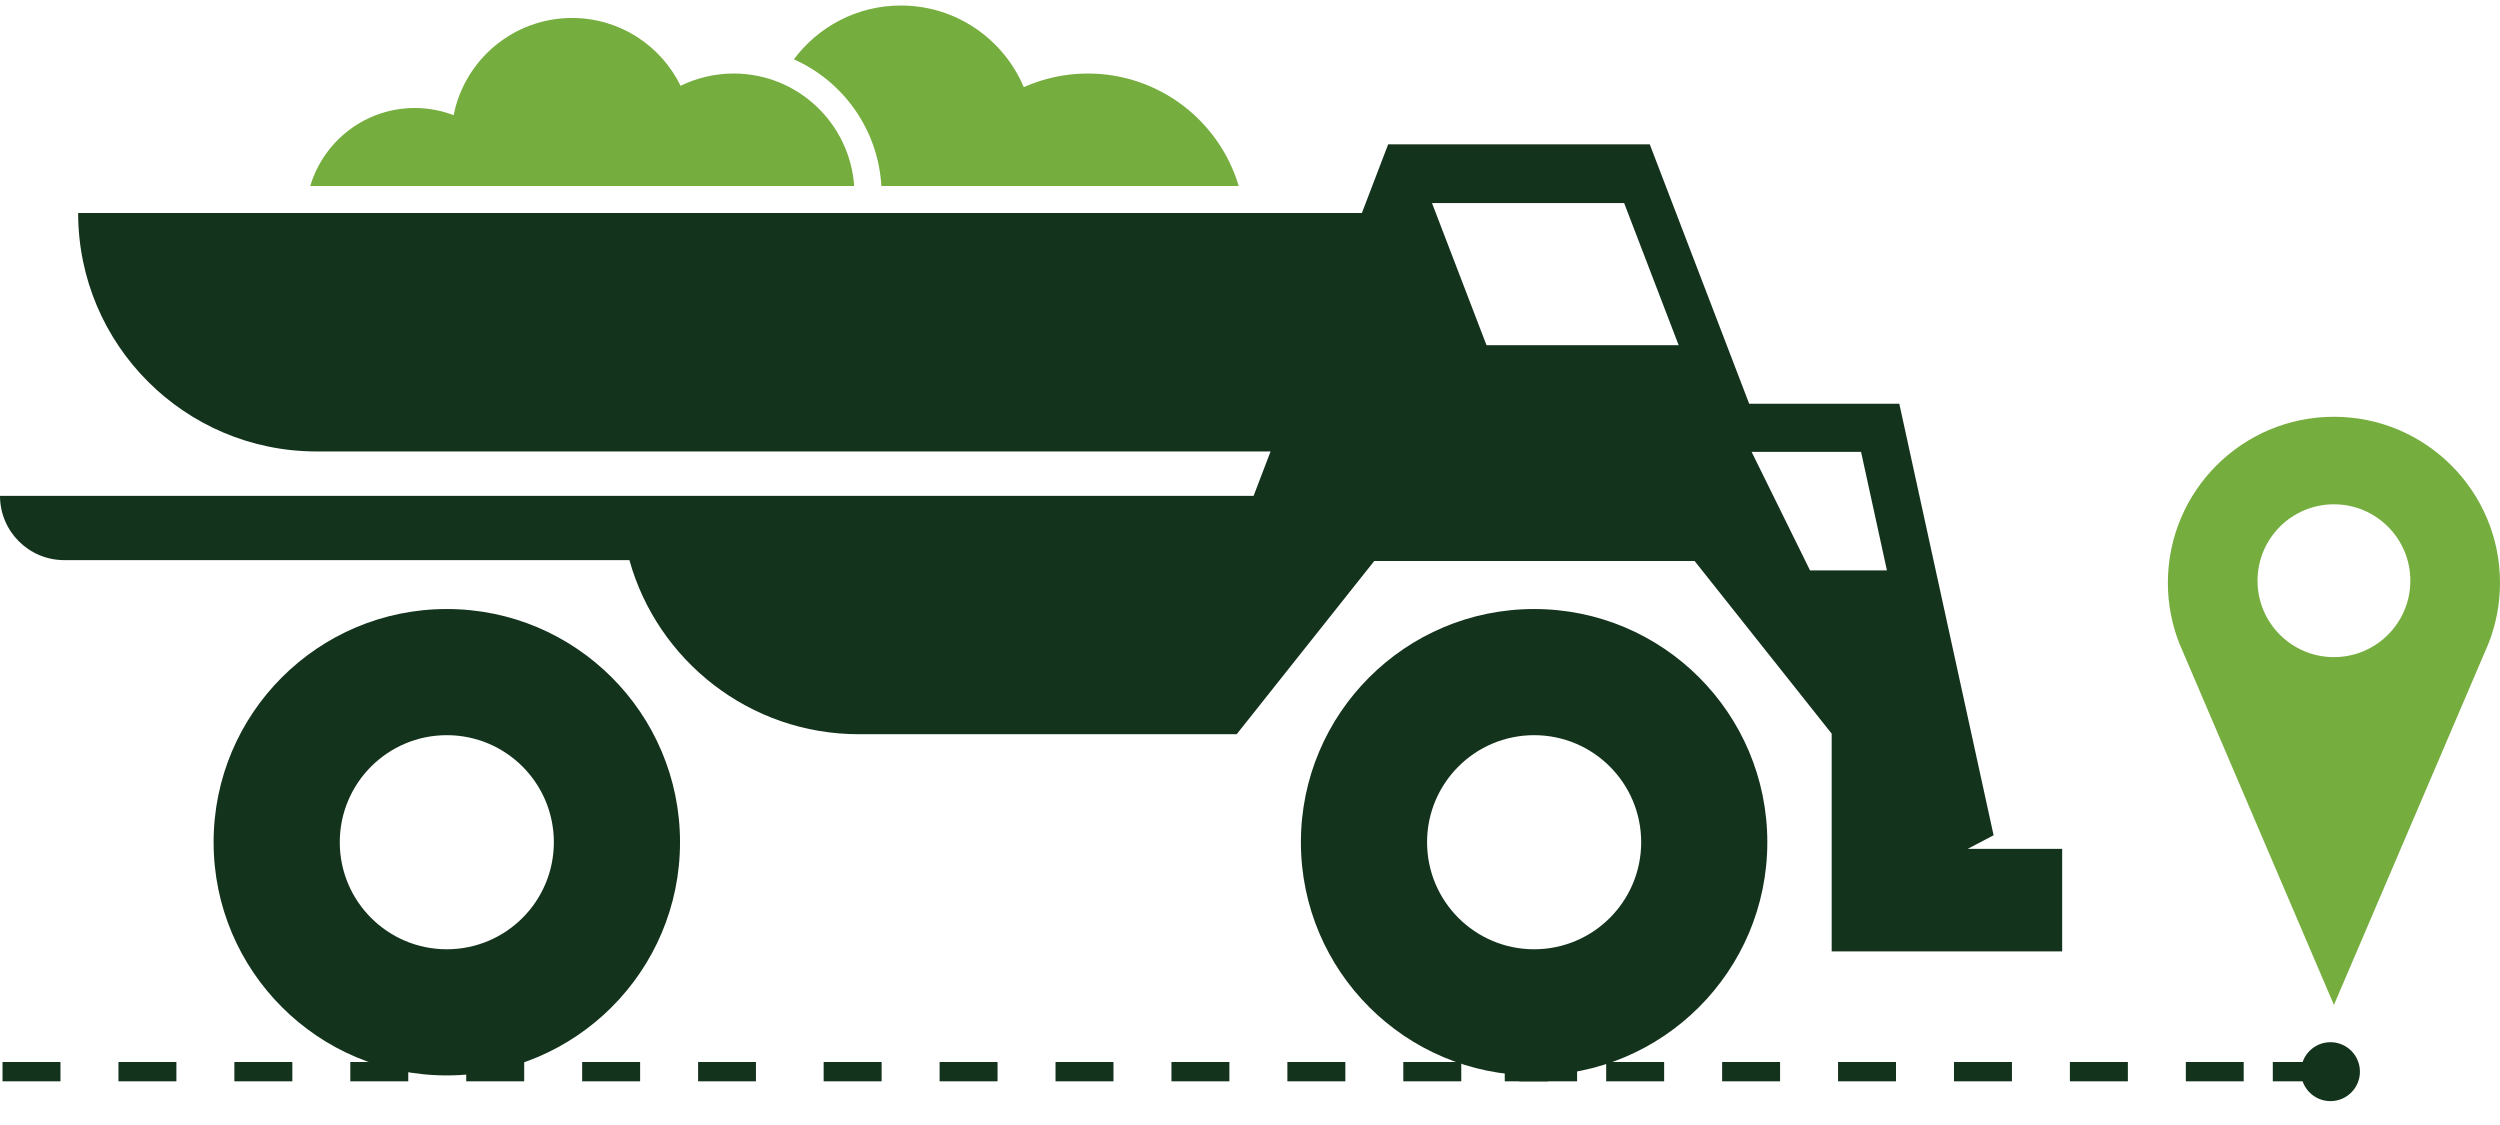 <svg width="100" height="45" viewBox="0 0 100 45" fill="none" xmlns="http://www.w3.org/2000/svg">
<path d="M92.616 42.48H90.912V43.253H92.616V42.48Z" fill="#14331D"/>
<path d="M30.238 43.253H27.924V42.48H30.238V43.253ZM25.605 43.253H23.286V42.48H25.605V43.253ZM20.968 43.253H18.649V42.48H20.968V43.253ZM16.331 43.253H14.012V42.48H16.331V43.253ZM11.694 43.253H9.375V42.48H11.694V43.253ZM7.056 43.253H4.738V42.48H7.056V43.253ZM2.419 43.253H0.101V42.48H2.419V43.253Z" fill="#14331D"/>
<path d="M93.357 16.671C89.69 16.671 86.715 19.642 86.715 23.314C86.715 24.164 86.877 24.975 87.167 25.721L93.357 40.197L99.548 25.721C99.838 24.975 100 24.164 100 23.314C100 19.646 97.025 16.671 93.357 16.671ZM93.357 26.285C91.669 26.285 90.301 24.917 90.301 23.229C90.301 21.54 91.669 20.172 93.357 20.172C95.046 20.172 96.414 21.54 96.414 23.229C96.414 24.917 95.046 26.285 93.357 26.285Z" fill="#75AD3E"/>
<path d="M61.365 24.361C56.214 24.361 52.036 28.538 52.036 33.689C52.036 38.84 56.214 43.017 61.365 43.017C66.516 43.017 70.693 38.84 70.693 33.689C70.693 28.538 66.52 24.361 61.365 24.361ZM61.365 37.971C59 37.971 57.083 36.054 57.083 33.689C57.083 31.324 59 29.407 61.365 29.407C63.73 29.407 65.647 31.324 65.647 33.689C65.647 36.054 63.73 37.971 61.365 37.971Z" fill="#14331D"/>
<path d="M17.872 24.361C12.721 24.361 8.544 28.538 8.544 33.689C8.544 38.84 12.721 43.017 17.872 43.017C23.024 43.017 27.201 38.84 27.201 33.689C27.201 28.538 23.024 24.361 17.872 24.361ZM17.872 37.971C15.508 37.971 13.591 36.054 13.591 33.689C13.591 31.324 15.508 29.407 17.872 29.407C20.237 29.407 22.154 31.324 22.154 33.689C22.154 36.054 20.237 37.971 17.872 37.971Z" fill="#14331D"/>
<path d="M79.859 33.956H78.704L79.744 33.411L75.972 16.149H69.967L65.991 5.774H55.526L54.475 8.521H3.126C3.126 13.788 7.396 18.058 12.663 18.058H50.823L50.143 19.836H41.831H24.82H0C0 21.254 1.152 22.405 2.57 22.405H25.176C26.297 26.421 29.983 29.369 34.358 29.369H46.491H49.467L54.97 22.44H67.784L73.267 29.346V38.056H82.487V33.956H79.859ZM59.46 13.807L57.28 8.123H64.966L67.146 13.807H59.46ZM72.401 22.815L70.064 18.074H74.442L75.477 22.815H72.401Z" fill="#14331D"/>
<path d="M35.254 7.439H49.548C48.775 4.838 46.364 2.941 43.512 2.941C42.6 2.941 41.734 3.138 40.95 3.486C40.142 1.565 38.245 0.221 36.034 0.221C34.284 0.221 32.726 1.067 31.756 2.373C33.727 3.25 35.126 5.178 35.254 7.439Z" fill="#75AD3E"/>
<path d="M29.349 2.941C28.587 2.941 27.865 3.119 27.223 3.432C26.439 1.824 24.789 0.719 22.884 0.719C20.538 0.719 18.583 2.392 18.146 4.606C17.663 4.425 17.145 4.32 16.596 4.32C14.618 4.32 12.949 5.634 12.411 7.439H34.167C33.993 4.927 31.903 2.941 29.349 2.941Z" fill="#75AD3E"/>
<path d="M63.084 43.253H60.769V42.48H63.084V43.253ZM58.451 43.253H56.132V42.48H58.451V43.253ZM53.814 43.253H51.495V42.48H53.814V43.253ZM49.176 43.253H46.858V42.48H49.176V43.253ZM44.539 43.253H42.221V42.48H44.539V43.253ZM39.902 43.253H37.584V42.48H39.902V43.253ZM35.265 43.253H32.946V42.48H35.265V43.253Z" fill="#14331D"/>
<path d="M89.748 43.253H87.433V42.48H89.748V43.253ZM85.115 43.253H82.796V42.48H85.115V43.253ZM80.478 43.253H78.159V42.48H80.478V43.253ZM75.84 43.253H73.522V42.48H75.84V43.253ZM71.203 43.253H68.885V42.48H71.203V43.253ZM66.566 43.253H64.247V42.48H66.566V43.253ZM61.929 43.253H60.19V42.48H61.929V43.253Z" fill="#14331D"/>
<path d="M93.218 44.045C93.869 44.045 94.397 43.518 94.397 42.867C94.397 42.216 93.869 41.688 93.218 41.688C92.567 41.688 92.04 42.216 92.04 42.867C92.04 43.518 92.567 44.045 93.218 44.045Z" fill="#14331D"/>
</svg>

